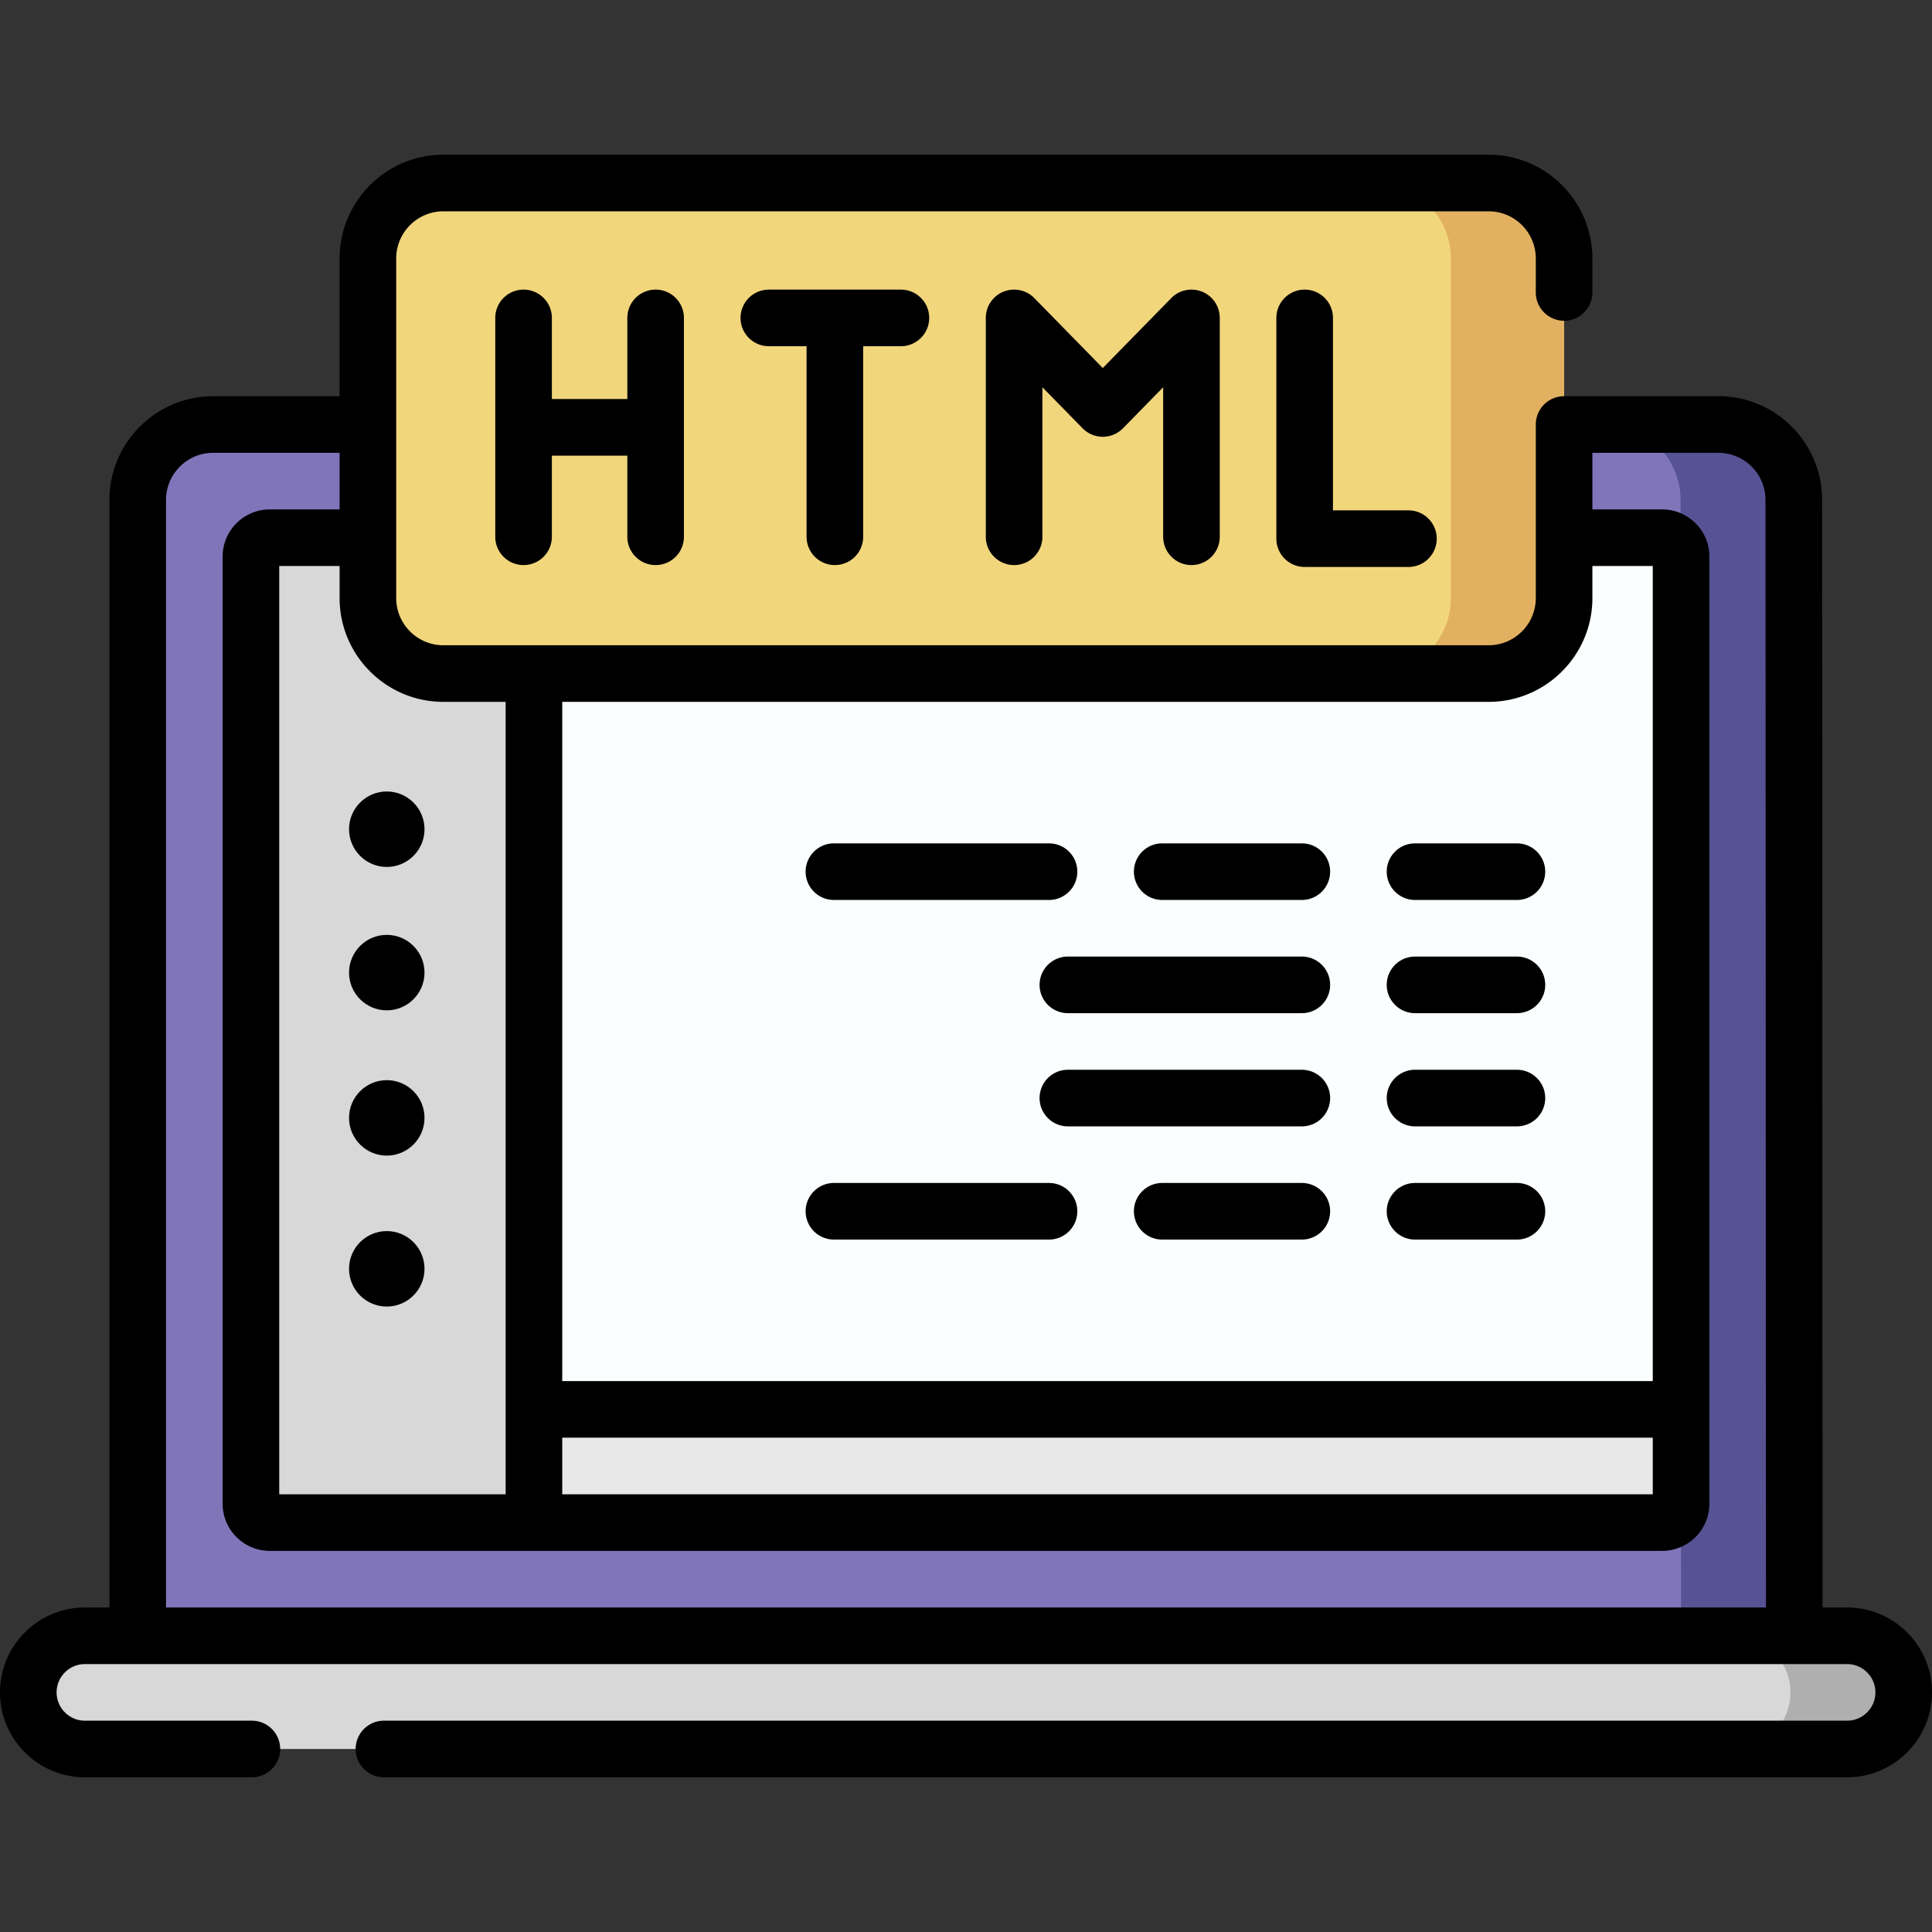 <svg xmlns="http://www.w3.org/2000/svg" xmlns:xlink="http://www.w3.org/1999/xlink" height="682.667" viewBox="0 -41 512 512" width="682.667" xmlns:v="https://vecta.io/nano"><rect x="0" y="-41" width="512" height="512" fill="#333333" stroke="none"/><path d="M475.5 402.5h-439v-311c0-11.047 8.953-20 20-20h398.875c11.094 0 20.07 9.031 20 20.125zm0 0" fill="#8175ba"/><path d="M475.5 392.5h-30l-.129-300.879A20 20 0 0 0 425.379 71.5h30a20 20 0 0 1 19.992 20.121zm0 0" fill="#575293"/><path d="M489.5 422.5h-467c-8.285 0-15-6.715-15-15s6.715-15 15-15h467c8.285 0 15 6.715 15 15s-6.715 15-15 15zm0 0" fill="#d8d8d8"/><path d="M504.5 407.5c0 4.141-1.68 7.891-4.398 10.602-2.711 2.719-6.461 4.398-10.602 4.398h-30c4.141 0 7.891-1.68 10.602-4.398 2.719-2.711 4.398-6.461 4.398-10.602 0-1.75-.301-3.43-.859-5-2.051-5.82-7.609-10-14.141-10h30c8.281 0 15 6.719 15 15zm0 0" fill="#afafaf"/><path d="M440.5 362.5h-369a5 5 0 0 1-5-5v-251a5 5 0 0 1 5-5h369a5 5 0 0 1 5 5v251a5 5 0 0 1-5 5zm0 0" fill="#fafeff"/><path d="M440.5 362.5h-309v-30h314v25a5 5 0 0 1-5 5zm0 0" fill="#e8e8e8"/><path d="M141.5 362.5h-70a5 5 0 0 1-5-5v-251a5 5 0 0 1 5-5h70zm0 0" fill="#d8d8d8"/><path d="M394.5 137.5h-277c-11.047 0-20-8.953-20-20v-90c0-11.047 8.953-20 20-20h277c11.047 0 20 8.953 20 20v90c0 11.047-8.953 20-20 20zm0 0" fill="#f2d67c"/><path d="M414.5 27.5v90c0 11.051-8.949 20-20 20h-30c11.051 0 20-8.949 20-20v-90c0-11.051-8.949-20-20-20h30c11.051 0 20 8.949 20 20zm0 0" fill="#e2b061"/><path d="M489.5 385h-6.504l-.121-293.328c.047-7.379-2.793-14.324-7.992-19.559A27.3 27.3 0 0 0 455.375 64H414.5a7.5 7.5 0 0 0-7.5 7.5v46c0 6.895-5.605 12.5-12.5 12.5h-277c-6.895 0-12.5-5.605-12.5-12.5v-90c0-6.895 5.605-12.5 12.5-12.5h277c6.895 0 12.5 5.605 12.5 12.5v9a7.5 7.5 0 1 0 15 0v-9C422 12.336 409.664 0 394.5 0h-277C102.336 0 90 12.336 90 27.5V64H56.5C41.336 64 29 76.336 29 91.5V385h-6.5C10.094 385 0 395.094 0 407.5S10.094 430 22.5 430h44.25a7.5 7.5 0 1 0 0-15H22.5a7.51 7.51 0 0 1-7.5-7.5 7.51 7.51 0 0 1 7.5-7.5h467a7.51 7.51 0 0 1 7.5 7.5 7.51 7.51 0 0 1-7.5 7.5H101.75a7.5 7.5 0 1 0 0 15H489.5c12.406 0 22.5-10.094 22.5-22.5S501.906 385 489.5 385zM422 117.5V109h16v216H149V145h245.5c15.164 0 27.5-12.336 27.5-27.5zM149 340h289v15H149zm-31.5-195H134v210H74V109h16v8.5c0 15.164 12.336 27.5 27.5 27.5zM44 91.5C44 84.605 49.605 79 56.5 79H90v15H71.5C64.605 94 59 99.605 59 106.5v251c0 6.895 5.605 12.5 12.5 12.5h369c6.895 0 12.5-5.605 12.5-12.5v-251c0-6.895-5.605-12.5-12.5-12.5H422V79h33.375c3.355 0 6.504 1.313 8.867 3.688s3.652 5.535 3.633 8.941L467.996 385H44zm177 106h57a7.5 7.5 0 1 0 0-15h-57a7.5 7.5 0 1 0 0 15zm87 0h37a7.5 7.5 0 1 0 0-15h-37a7.5 7.5 0 1 0 0 15zm0 0"/><use xlink:href="#B"/><path d="M345 212.5h-62a7.5 7.5 0 1 0 0 15h62a7.5 7.5 0 1 0 0-15zm0 0"/><use xlink:href="#B" y="30"/><path d="M345 242.5h-62a7.5 7.5 0 1 0 0 15h62a7.5 7.5 0 1 0 0-15zm0 0"/><use xlink:href="#B" y="60"/><path d="M278 272.5h-57a7.5 7.5 0 1 0 0 15h57a7.5 7.5 0 1 0 0-15zm67 0h-37a7.5 7.5 0 1 0 0 15h37a7.5 7.5 0 1 0 0-15zm0 0"/><use xlink:href="#B" y="90"/><path d="M92.5 178.75c0 5.516 4.484 10 10 10s10-4.484 10-10-4.484-10-10-10-10 4.484-10 10zm0 0"/><use xlink:href="#C"/><use xlink:href="#C" y="38.5"/><use xlink:href="#C" y="78.5"/><path d="M173.75 108.75a7.5 7.5 0 0 0 7.5-7.5v-58a7.5 7.5 0 1 0-15 0v21.5h-20v-21.5a7.5 7.5 0 1 0-15 0v58a7.5 7.5 0 1 0 15 0v-21.5h20v21.5a7.5 7.5 0 0 0 7.5 7.5zm47.5 0a7.5 7.5 0 0 0 7.5-7.5v-50.5h10a7.5 7.5 0 1 0 0-15h-35a7.5 7.5 0 1 0 0 15h10v50.5a7.5 7.5 0 0 0 7.5 7.5zm94.5 0a7.5 7.5 0 0 0 7.5-7.5v-58c0-3.047-1.844-5.793-4.664-6.945-2.828-1.148-6.062-.48-8.195 1.699L292.25 56.531l-18.141-18.527c-2.133-2.18-5.371-2.848-8.195-1.699s-4.664 3.898-4.664 6.945v58a7.5 7.5 0 1 0 15 0V61.629l10.641 10.867a7.5 7.5 0 0 0 10.719 0l10.641-10.867v39.621a7.5 7.5 0 0 0 7.5 7.5zm30-73a7.5 7.5 0 0 0-7.5 7.5v58.5a7.5 7.5 0 0 0 7.5 7.5h27.5a7.5 7.5 0 1 0 0-15h-20v-51a7.5 7.5 0 0 0-7.5-7.5zm0 0"/><defs ><path id="B" d="M375 197.5h27a7.5 7.5 0 1 0 0-15h-27a7.5 7.5 0 1 0 0 15zm0 0"/><path id="C" d="M102.5 206.75c-5.516 0-10 4.484-10 10s4.484 10 10 10 10-4.484 10-10-4.484-10-10-10zm0 0"/></defs></svg>